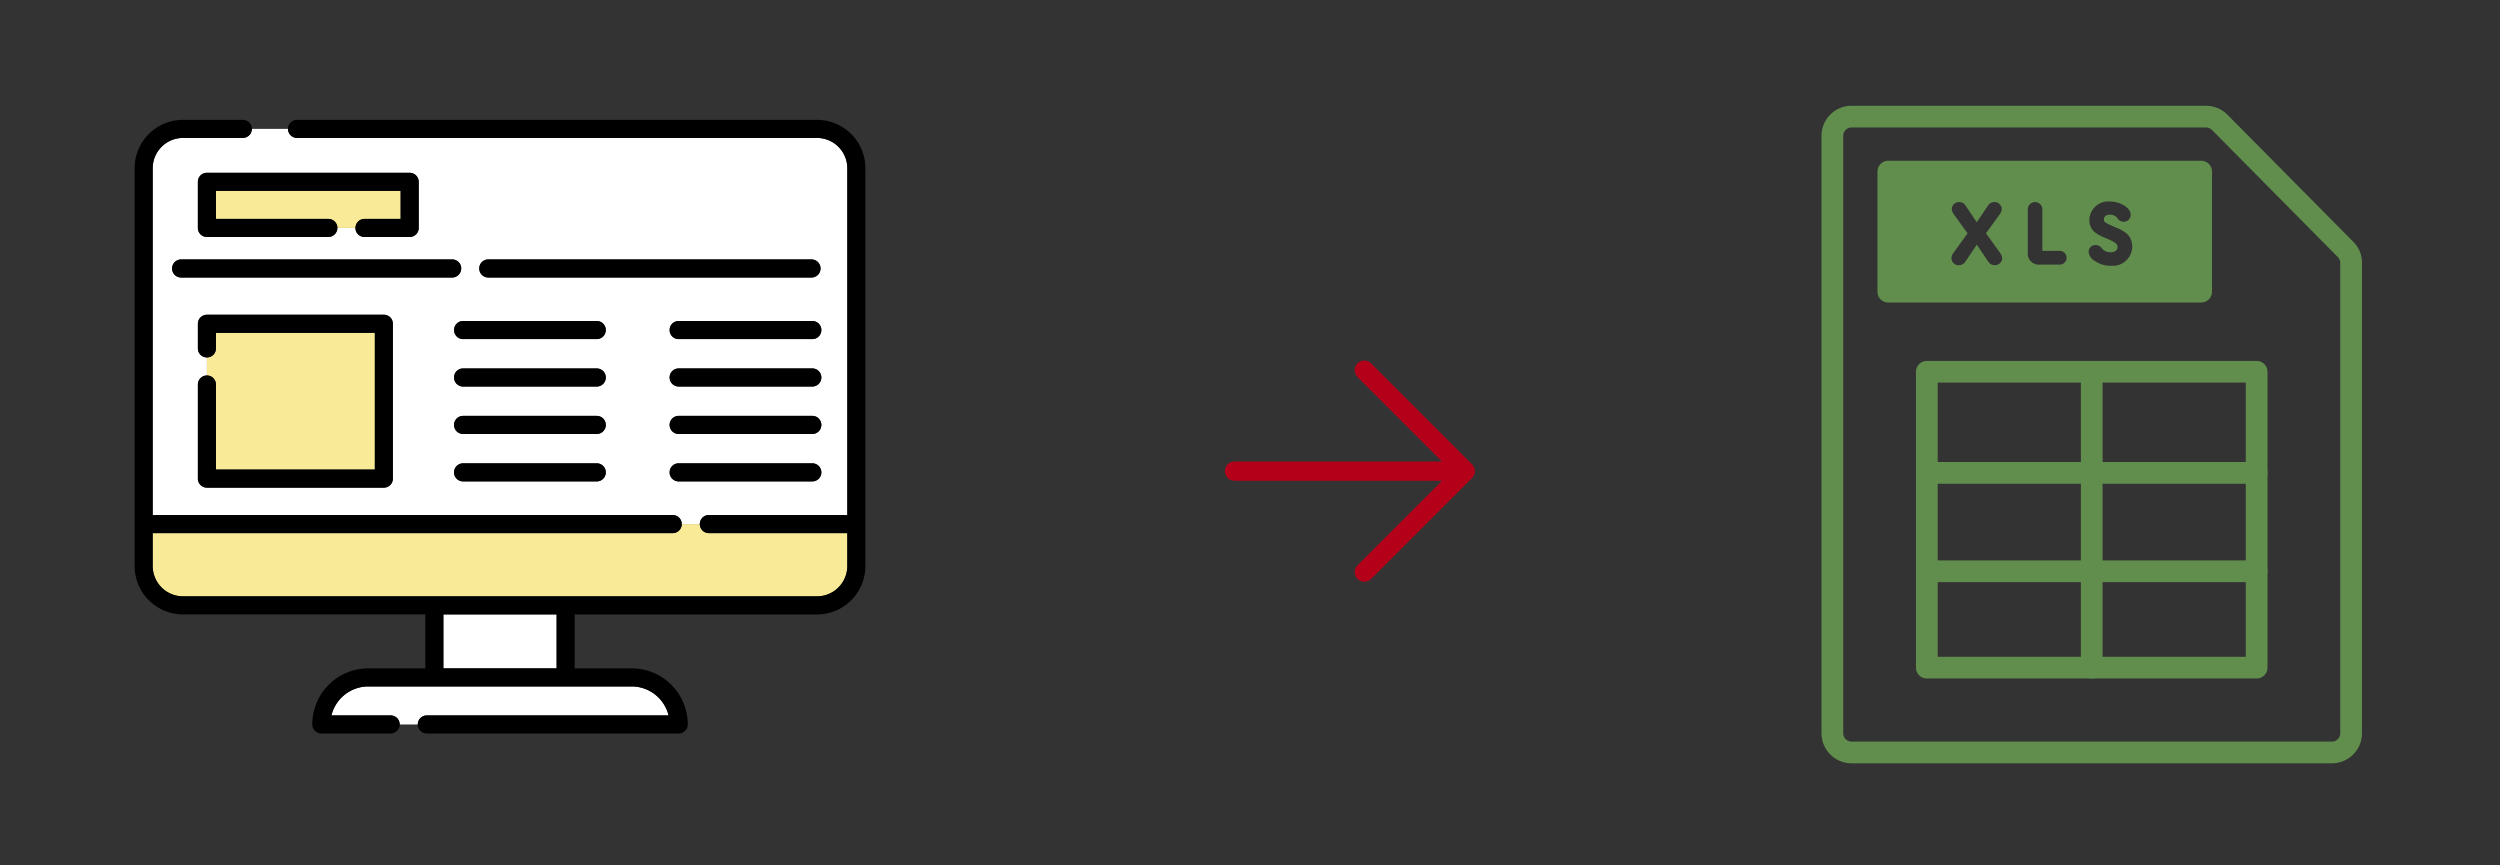 <?xml version="1.0" encoding="utf-8"?><svg xmlns="http://www.w3.org/2000/svg" xmlns:xlink="http://www.w3.org/1999/xlink" width="260" height="90" viewBox="0 0 260 90">
  <rect x="0" y="0" width="260" height="90" fill="#333333" stroke="none"/>
  <defs>
    <clipPath id="clip-path">
      <rect id="長方形_157" data-name="長方形 157" width="260" height="90" transform="translate(12838 2594)" fill="#fff" stroke="#707070" stroke-width="1"/>
    </clipPath>
  </defs>
  <g id="マスクグループ_3" data-name="マスクグループ 3" transform="translate(-12838 -2594)" clip-path="url(#clip-path)">
    <g id="グループ_110" data-name="グループ 110" transform="translate(-190 138)">
      <path id="パス_251" data-name="パス 251" d="M55.306,14.148,42.213.926A3.142,3.142,0,0,0,39.994,0H3.123A3.127,3.127,0,0,0,0,3.123V65.261a3.126,3.126,0,0,0,3.123,3.123H53.087a3.127,3.127,0,0,0,3.123-3.123V16.346a3.1,3.1,0,0,0-.9-2.2ZM53.952,65.261a.866.866,0,0,1-.865.865H3.123a.867.867,0,0,1-.865-.865V3.123a.866.866,0,0,1,.865-.865H39.994a.871.871,0,0,1,.614.256L53.7,15.738a.859.859,0,0,1,.25.609V65.261Z" transform="translate(13217.436 2467)" fill="#618e4d"/>
      <path id="パス_252" data-name="パス 252" d="M108.03,106.39v12.491h32.534V106.39Zm6.8,4.425a.915.915,0,0,1-.2-.541.741.741,0,0,1,.779-.714.775.775,0,0,1,.674.4l1.144,1.7,1.145-1.7a.774.774,0,0,1,.672-.4.746.746,0,0,1,.779.706.932.932,0,0,1-.194.544l-1.443,2,1.482,2.058a.985.985,0,0,1,.2.541.745.745,0,0,1-.771.714.8.8,0,0,1-.69-.384l-1.176-1.752-1.178,1.753a.792.792,0,0,1-.681.383.737.737,0,0,1-.779-.706.94.94,0,0,1,.205-.564l1.473-2.044Zm11.061,3.821a.715.715,0,0,1,0,1.428H123.8a1.155,1.155,0,0,1-1.269-1.268v-4.531a.761.761,0,0,1,1.518,0v4.371Zm5.272,1.542a2.721,2.721,0,0,1-1.6-.463,1.27,1.27,0,0,1-.705-.977.715.715,0,0,1,.714-.714.776.776,0,0,1,.656.346,1.2,1.2,0,0,0,.925.412c.328,0,.712-.142.712-.541,0-.257-.053-.436-1.091-.873l-.194-.081a4.232,4.232,0,0,1-1.047-.568,1.586,1.586,0,0,1-.594-1.273,1.961,1.961,0,0,1,2.141-1.945c1,0,2.156.607,2.156,1.391a.719.719,0,0,1-.722.714.758.758,0,0,1-.647-.362.925.925,0,0,0-.8-.372c-.185,0-.615.048-.615.492,0,.215,0,.3.907.695l.376.167a3.465,3.465,0,0,1,1.111.637,1.787,1.787,0,0,1,.549,1.3A2.019,2.019,0,0,1,131.163,116.179Z" transform="translate(13116.357 2367.456)" fill="#618e4d"/>
      <path id="パス_253" data-name="パス 253" d="M124.143,88.84H91.609a1.129,1.129,0,0,0-1.129,1.129V102.46a1.129,1.129,0,0,0,1.129,1.129h32.534a1.129,1.129,0,0,0,1.129-1.129V89.969A1.129,1.129,0,0,0,124.143,88.84Zm-1.129,12.491H92.739V91.1h30.275Z" transform="translate(13132.777 2383.876)" fill="#618e4d"/>
      <path id="パス_254" data-name="パス 254" d="M188.147,412.38h-34.3a1.13,1.13,0,0,0-1.129,1.129v30.769a1.129,1.129,0,0,0,1.129,1.129h34.3a1.129,1.129,0,0,0,1.129-1.129V413.509A1.129,1.129,0,0,0,188.147,412.38Zm-1.129,30.77h-32.04V414.639h32.04Z" transform="translate(13074.543 2081.155)" fill="#618e4d"/>
      <path id="パス_255" data-name="パス 255" d="M420.359,445.408a1.13,1.13,0,0,1-1.129-1.129V413.509a1.129,1.129,0,0,1,2.259,0v30.769A1.129,1.129,0,0,1,420.359,445.408Z" transform="translate(12825.182 2081.155)" fill="#618e4d"/>
      <path id="パス_256" data-name="パス 256" d="M188.147,578.059h-34.3a1.129,1.129,0,0,1,0-2.259h34.3a1.129,1.129,0,0,1,0,2.259Z" transform="translate(13074.543 1928.25)" fill="#618e4d"/>
      <path id="パス_257" data-name="パス 257" d="M188.147,737.089h-34.3a1.129,1.129,0,0,1,0-2.259h34.3a1.129,1.129,0,0,1,0,2.259Z" transform="translate(13074.543 1779.453)" fill="#618e4d"/>
      <rect id="長方形_147" data-name="長方形 147" width="11.776" height="5.611" transform="translate(13074.111 2519.9)" fill="#fff"/>
      <path id="パス_302" data-name="パス 302" d="M133.41,358.535h25.144a3.958,3.958,0,0,0-3.842-3.015h-27.38a3.958,3.958,0,0,0-3.842,3.015h6.161a.94.94,0,0,1,.94.94h1.88A.94.94,0,0,1,133.41,358.535Z" transform="translate(12938.979 2171.87)" fill="#fff"/>
      <path id="パス_303" data-name="パス 303" d="M65.422,254.58H11.34V258a3.158,3.158,0,0,0,3.156,3.156H80.425A3.158,3.158,0,0,0,83.581,258V254.58h-14.4a.94.94,0,0,1-.94-.94h-1.88a.94.94,0,0,1-.94.94Z" transform="translate(13032.539 2256.864)" fill="#f8ea96"/>
      <path id="パス_237" data-name="パス 237" d="M20.715,6.61H14.5A3.158,3.158,0,0,0,11.34,9.766V45.831H65.422a.94.94,0,0,1,.94.94h1.88a.94.94,0,0,1,.94-.94h14.4V9.766A3.158,3.158,0,0,0,80.425,6.61H26.352a.94.94,0,0,1-.94-.94H21.653a.94.94,0,0,1-.94.94ZM36.321,42.045a.939.939,0,0,1-.94.94h-18.4a.939.939,0,0,1-.94-.94V32.259a.94.94,0,0,1,.94-.94V29.44a.94.94,0,0,1-.94-.94V25.941a.939.939,0,0,1,.94-.94h18.4a.939.939,0,0,1,.94.94v16.1Zm21.2.288h-13.9a.94.94,0,1,1,0-1.88h13.9a.94.94,0,1,1,0,1.88Zm0-4.934h-13.9a.94.94,0,1,1,0-1.88h13.9a.94.94,0,1,1,0,1.88Zm0-4.934h-13.9a.94.94,0,1,1,0-1.88h13.9a.94.94,0,1,1,0,1.88Zm0-4.934h-13.9a.94.94,0,1,1,0-1.88h13.9a.94.94,0,1,1,0,1.88Zm22.419,14.8h-13.9a.94.94,0,1,1,0-1.88h13.9a.94.94,0,1,1,0,1.88Zm0-4.934h-13.9a.94.94,0,1,1,0-1.88h13.9a.94.94,0,1,1,0,1.88Zm0-4.934h-13.9a.94.94,0,1,1,0-1.88h13.9a.94.94,0,1,1,0,1.88Zm0-4.934h-13.9a.94.94,0,1,1,0-1.88h13.9a.94.94,0,1,1,0,1.88Zm-33.7-8.282H79.858a.94.94,0,1,1,0,1.88H46.243a.94.94,0,0,1,0-1.88Zm-2.819.94a.94.94,0,0,1-.94.94H14.3a.94.94,0,1,1,0-1.88h28.19a.94.94,0,0,1,.94.94Zm-5.359-9.95a.939.939,0,0,1,.94.94V15.97a.939.939,0,0,1-.94.94h-4.7a.94.94,0,0,1-.94-.94h-1.88a.94.94,0,0,1-.94.94H16.979a.939.939,0,0,1-.94-.94V11.176a.939.939,0,0,1,.94-.94H38.067Z" transform="translate(13032.539 2463.733)" fill="#fff"/>
      <path id="パス_238" data-name="パス 238" d="M74.525,49.961A5.025,5.025,0,0,0,76,46.4V5.035A5.036,5.036,0,0,0,70.965,0H16.891a.94.94,0,0,0,0,1.88H70.965A3.158,3.158,0,0,1,74.12,5.035V41.1H59.72a.94.94,0,1,0,0,1.88h14.4V46.4a3.158,3.158,0,0,1-3.156,3.156H5.035A3.158,3.158,0,0,1,1.88,46.4V42.98H55.961a.94.94,0,1,0,0-1.88H1.88V5.035A3.158,3.158,0,0,1,5.035,1.88h6.219a.94.94,0,1,0,0-1.88H5.035A5.036,5.036,0,0,0,0,5.035V46.4a5.036,5.036,0,0,0,5.035,5.035h25.2v5.611H24.31a5.834,5.834,0,0,0-5.834,5.834.939.939,0,0,0,.94.94h7.213a.94.94,0,0,0,0-1.88H20.468a3.958,3.958,0,0,1,3.842-3.015H51.69a3.958,3.958,0,0,1,3.842,3.015H30.388a.94.94,0,1,0,0,1.88h26.2a.939.939,0,0,0,.94-.94,5.834,5.834,0,0,0-5.834-5.834H45.768V51.438h25.2a5.025,5.025,0,0,0,3.56-1.475ZM32.112,57.045V51.435H43.888v5.611Z" transform="translate(13042 2468.464)"/>
      <path id="パス_304" data-name="パス 304" d="M66.479,47.484h3.759V44.57H51.03v2.914H62.722a.94.94,0,0,1,.94.94h1.88a.94.94,0,0,1,.94-.94Z" transform="translate(12999.428 2431.281)" fill="#f8ea96"/>
      <path id="パス_305" data-name="パス 305" d="M39.965,33.515a.945.945,0,0,0-.275.665v4.793a.939.939,0,0,0,.94.94H53.26a.94.94,0,1,0,0-1.88H41.57V35.12H60.778v2.914H57.019a.94.94,0,1,0,0,1.88h4.7a.939.939,0,0,0,.94-.94V34.18a.939.939,0,0,0-.94-.94H40.63A.945.945,0,0,0,39.965,33.515Z" transform="translate(13008.889 2440.733)"/>
      <path id="パス_306" data-name="パス 306" d="M23.5,88.54a.94.94,0,0,0,.94.94H52.63a.94.94,0,0,0,0-1.88H24.44A.94.94,0,0,0,23.5,88.54Z" transform="translate(13022.396 2395.383)"/>
      <path id="パス_307" data-name="パス 307" d="M217.19,89.48H250.8a.94.94,0,0,0,0-1.88H217.19a.94.94,0,1,0,0,1.88Z" transform="translate(12861.593 2395.383)"/>
      <path id="パス_308" data-name="パス 308" d="M46.3,139.008v8.846H62.825V133.63H46.3v1.619a.94.94,0,0,1-.94.94v1.88A.94.94,0,0,1,46.3,139.008Z" transform="translate(13004.158 2356.982)" fill="#f8ea96"/>
      <path id="パス_309" data-name="パス 309" d="M59.033,122.3H40.63a.939.939,0,0,0-.94.94V125.8a.94.94,0,1,0,1.88,0V124.18H58.095V138.4H41.57v-8.846a.94.94,0,0,0-1.88,0v9.786a.939.939,0,0,0,.94.94h18.4a.939.939,0,0,0,.94-.94v-16.1a.939.939,0,0,0-.94-.94Z" transform="translate(13008.889 2366.435)"/>
      <path id="パス_310" data-name="パス 310" d="M215.289,126.23h-13.9a.94.94,0,0,0,0,1.88h13.9a.94.94,0,1,0,0-1.88Z" transform="translate(12874.774 2363.156)"/>
      <path id="パス_311" data-name="パス 311" d="M215.289,155.99h-13.9a.94.94,0,0,0,0,1.88h13.9a.94.94,0,1,0,0-1.88Z" transform="translate(12874.774 2338.329)"/>
      <path id="パス_312" data-name="パス 312" d="M215.289,185.76h-13.9a.94.94,0,0,0,0,1.88h13.9a.94.94,0,1,0,0-1.88Z" transform="translate(12874.774 2313.493)"/>
      <path id="パス_313" data-name="パス 313" d="M215.289,215.53h-13.9a.94.94,0,0,0,0,1.88h13.9a.94.94,0,1,0,0-1.88Z" transform="translate(12874.774 2288.657)"/>
      <path id="パス_314" data-name="パス 314" d="M350.549,126.23h-13.9a.94.94,0,1,0,0,1.88h13.9a.94.94,0,1,0,0-1.88Z" transform="translate(12761.933 2363.156)"/>
      <path id="パス_315" data-name="パス 315" d="M350.549,155.99h-13.9a.94.94,0,1,0,0,1.88h13.9a.94.94,0,1,0,0-1.88Z" transform="translate(12761.933 2338.329)"/>
      <path id="パス_316" data-name="パス 316" d="M350.549,185.76h-13.9a.94.94,0,1,0,0,1.88h13.9a.94.94,0,1,0,0-1.88Z" transform="translate(12761.933 2313.493)"/>
      <path id="パス_317" data-name="パス 317" d="M350.549,215.53h-13.9a.94.94,0,1,0,0,1.88h13.9a.94.94,0,1,0,0-1.88Z" transform="translate(12761.933 2288.657)"/>
      <path id="Icon_akar-arrow-down" data-name="Icon akar-arrow-down" d="M18,30V6M7.5,19.5,18,30,28.5,19.5" transform="translate(13150.388 2523) rotate(-90)" fill="none" stroke="#b50019" stroke-linecap="round" stroke-linejoin="round" stroke-width="2"/>
    </g>
  </g>
</svg>
